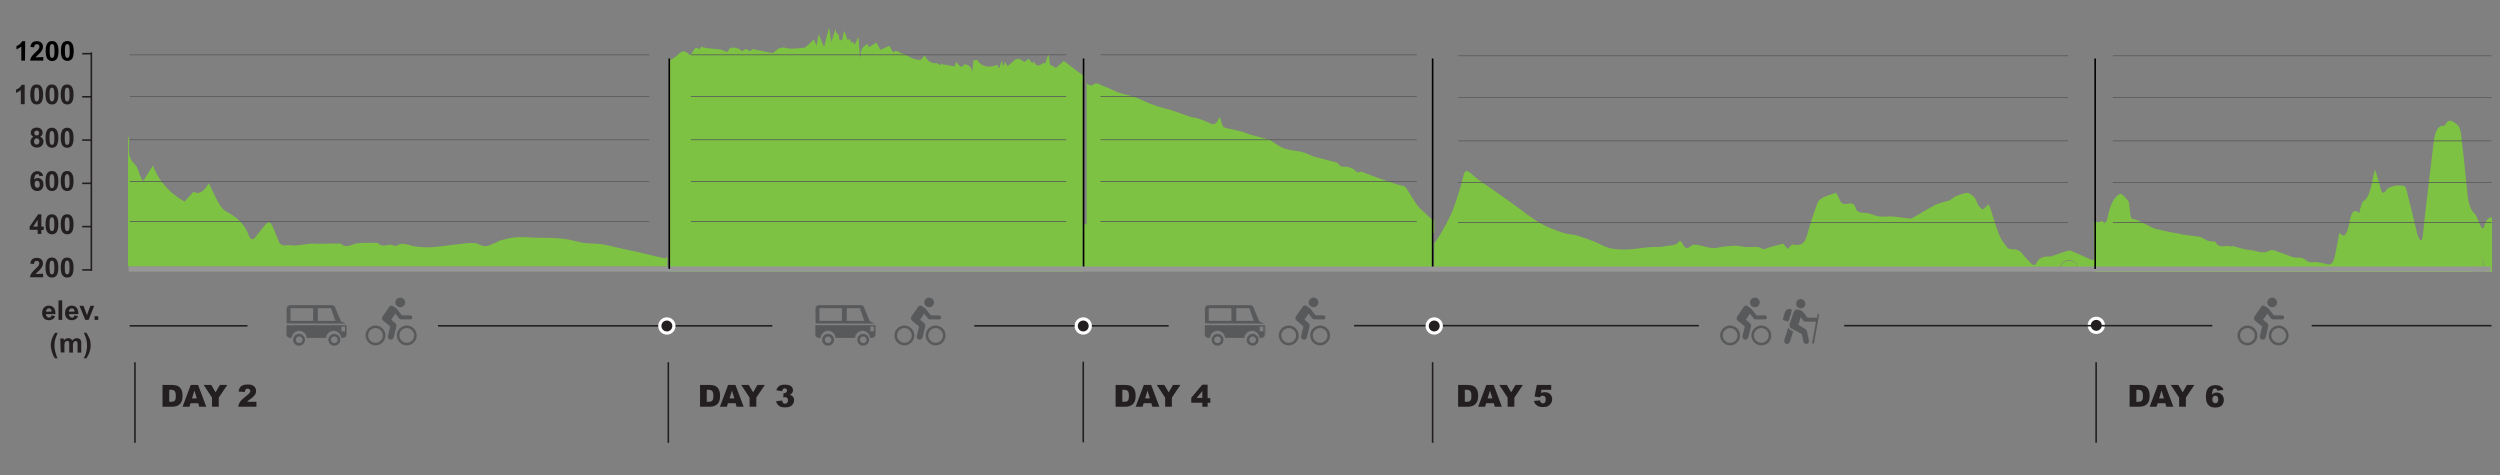 <?xml version="1.0" encoding="UTF-8"?>
<!-- Generator: Adobe Illustrator 25.2.0, SVG Export Plug-In . SVG Version: 6.00 Build 0)  -->
<svg xmlns="http://www.w3.org/2000/svg" xmlns:xlink="http://www.w3.org/1999/xlink" version="1.1" id="Layer_1" x="0px" y="0px" viewBox="0 0 1559.9 296.6" style="enable-background:new 0 0 1559.9 296.6;" xml:space="preserve">
<rect x="0" y="0" width="1559.9" height="296.6" fill="#808080" stroke="none"/>
<style type="text/css">
	.st0{fill:#7DC242;}
	.st1{fill:none;stroke:#000000;stroke-miterlimit:10;}
	.st2{fill:#979797;}
	.st3{fill:none;stroke:#231F20;stroke-miterlimit:10;}
	.st4{fill:none;stroke:#58595B;stroke-width:0.5;stroke-miterlimit:10;}
	.st5{fill:#58595B;}
	.st6{fill:#231F20;stroke:#FFFFFF;stroke-width:2;stroke-miterlimit:10;}
	.st7{fill:#231F20;}
</style>
<g>
	<path class="st0" d="M894.9,137.4c0,2.7,0,5.3,0,8c-72.3,0-144.6,0-216.9,0c0-31.4,0-62.8,0-94.1c0.2,0.5,0.4,1.3,0.7,1.3   c1.1,0.3,2.2,1.3,3.2,0.3c2.3-2.1,4.6,0.2,6.8,0.9c3.1,1,6.2,2.9,9.3,4c3.3,1.1,6.5,1.5,9.8,2.7c3.3,1.1,6.5,2.9,9.8,4.2   c2.9,1.1,5.8,2,8.7,2.9c1.4,0.4,2.7,0.5,4.1,1c4.1,1.4,8.3,2.9,12.4,4.3c1.5,0.5,3,0.5,4.5,1c2.1,0.7,4.3,1.4,6.4,2.4   c2.3,1.1,4.7,3,6.9-2.7c0.3-0.8,0.9,0.1,1.2,1.4c0.9,4.4,2.1,4.7,3.2,4.9c3.2,0.7,6.5,1.3,9.7,2.2c2.3,0.6,4.6,1.7,6.9,2.3   c3.6,1,7.2,1.9,10.8,2.9c0.2,0,0.3,0.3,0.5,0.4c2.7,1.7,5.3,3.8,8,4.8c3.1,1.2,6.2,1.3,9.3,1.9c1.4,0.3,2.8,0.5,4.1,1   c1.9,0.7,3.8,1.8,5.8,2.4c4.7,1.3,9.5,2.4,14.2,3.7c0.5,0.1,0.9,1.1,1.4,1.5c0.5,0.4,1,0.9,1.5,0.9c3.1,0.2,6.2,0,9.3,3.4   c0.5,0.5,1,0.2,1.5,0.1c0.6,0,1.2-0.5,1.8-0.2c3,1.1,6.1,2.4,9.1,3.5c3.6,1.3,7.3,2.5,10.9,3.7c1.1,0.4,2.2,0.7,3.4,1.1   c1.5,0.6,3-0.1,4.4,2.1c3.2,4.9,6.2,10.8,9.5,13.5c2.3,1.9,4.7,4.4,7,6.5C894.4,137.8,894.6,137.5,894.9,137.4z"></path>
</g>
<g>
	<path class="st0" d="M677,47.9c-0.8,1.7-1.6,3.3-2.4,4.9H417.9V36.5h0.5v1.2c0.5-0.4,1.1-0.8,1.6-1.2c1.4-1,2.7-2,3.9-3.2   c1.9-1.8,3.5-1.5,5.3,0c0.4,0.3,0.7,0.6,1,0.9c2.7-0.1,2.2-6.5,6.3-3.5c0.4-0.5,0.8-1,1.2-1.6c0.9,0.3,1.7,0.7,2.6,0.8   c3.1,0.4,6.2,0.7,9.3,1c0.6,0.1,1.2,0.3,1.8,0.6c1.4,0.7,2.7,1.7,3.5-0.8c0.1-0.2,0.3-0.3,0.5-0.5c1.8-1.2,6.2-0.2,7.4,1.8   c0.9-0.5,1.8-1,2.9-1.6c1.5,2,2.9,1.5,3.8,0.2c4.3,0.9,8.1,1.7,12.7,2.6c0.8-0.6,2.2-1.8,3.5-3c0.9-0.2,2-0.5,3-0.6   c0.4,0,0.9,0.2,1.3,0.2c1.2,0.2,2.5,0.6,3.7,0.6c2.5-0.1,5-0.3,7.6-0.6c0.6-0.1,1.3-0.2,1.7-0.6c1.6-1.4,3-2.9,4.8-4.6   c0.5,1.2,0.9,2.2,1.7,4c0.5-2.7,0.9-4.7,1.3-7.2c1.2,2.8,2.2,5.1,3.4,7.9c1.1-4.3,2-8.1,3.1-12.2c0.5,3.1,0.9,6,1.4,9.1   c1-2.9,1.8-5.6,2.7-8.3c0.1,0.8,0.1,1.7,0.4,2.4c0.2,0.5,0.8,0.8,1.7,1.7c0,0.2-0.1,1.2,0,2c0.1,0.5,0.6,1.2,1,1.2   c0.4,0,1.1-0.6,1.2-1c0.3-1.5,0.4-3.1,1.2-4.9c0.5,1.4,1,2.8,1.4,4.2c0.5,1.6,0.5,1.6,2.1,0.8c0.2,0.8,0.5,1.5,0.8,2.7   c0.3-0.6,0.5-0.9,0.7-1.3c0.4,0.6,0.7,1.1,1.4,2.3c0.8-1.8,1.4-3.1,2.3-5.1c0.4,4.5,0.7,8.3,1,12.2c0.2,0.1,0.5,0.2,0.7,0.2   c-0.8-4,1-6.3,4.1-7.9c0.2,0.7,0.4,1.4,0.6,2.1c1.6-1,3.2-2,4.9-3c0.6,1.2,1.5,2.9,2.4,4.6c2-0.9,3.7-1.7,5.7-2.5   c0.7,1.2,1.4,2.6,2.3,4.2c1.8-2.1,3.2-0.3,5,0.3c2.8,0.9,5.2,2.6,7.9,3.6c1.1,0.4,2.4,0.6,3.6,0.7c0.4,0,1-0.3,1.4-0.7   c0.6-0.6,1.1-1.4,1.8-2.3c1.5,3.6,3.9,5.3,7.4,5c0.6,0,1.2,0.7,2,1.2c0.4-0.3,1-0.7,1.6-1.1c0,0.2,0,0.4-0.1,0.6   c2.5,0.4,5,0.8,7.8,1.3c0.2-0.9,0.5-1.9,0.8-2.9c3.3,3.9,3.3,3.9,5.2,1.6c3,0.3,4.7,1.8,4.9,5.1c0.3-2.5,0.5-4.9,0.8-7.5   c0.9-0.1,1.7-0.2,2.5-0.3c1.8,4,7.5,5.4,12.4,3c0.3,0.6,0.5,1.3,1,2.4c0.7-1.8,1.2-3.2,1.9-5.2c0.3,1.5,0.4,2.5,0.7,4   c0.5-1.3,0.8-2.1,1.2-3.1c0.5,0.8,0.9,1.6,1.6,2.8c1.4-1.2,2.7-2.2,3.9-3.4c1.9-1.8,3.6-1.6,6.6,0.8c0.8-0.6,1.7-1.3,2.7-2.1   c0.7,0.9,1.4,1.8,2.3,3c0.3-0.5,0.5-1,0.8-1.5c0.3,0.5,0.4,0.9,0.6,1.2c1,1.8,2.7,2,4.2,0.7c0.5-0.5,1.3-0.6,1.9-0.8   c0.2,0.2,0.3,0.4,0.5,0.5c0.6-1.8,1.2-3.6,2-6c0.4,2.8,0.8,5,1.1,7.3c0.2-0.2,0.3-0.3,0.5-0.5c0.9,0.5,1.7,1.1,3.1,1.9   c1.6-1.5,3.5-3.1,4.9-4.4c2.2,1.7,4.5,3.5,6.8,5.2C672.7,44.9,674.9,46.4,677,47.9z"></path>
</g>
<rect x="417.9" y="47.7" class="st0" width="257.7" height="121.8"></rect>
<rect x="676.1" y="139.9" class="st0" width="217.8" height="28"></rect>
<g>
	<path class="st0" d="M1306.5,138.4c1.2,0.1,2.4,0.3,3.6,0.2c0.5,0,1.2-1.2,1.6-0.7c2.3,3.1,3.2-1,3.9-4.5c1.5-7,4.2-10.9,7-12.3   c1.3-0.7,3.6,2.3,5.3,4.2c0.8,0.9,0.9,5.3,1.3,8.2c0.3,2.5,0.8,3.1,2,3.2c1.9,0.2,3.7,1.3,5.6,2.2c2.8,1.3,5.6,3.1,8.4,3.9   c5.8,1.5,11.7,2.6,17.6,3.7c3.2,0.6,6.4,0.6,9.7,1.3c1.7,0.4,3.3,1.7,5,2.4c1.1,0.4,2.2,0.3,3.3,0.5c0.5,0.1,1.1-0.4,1.4,0.1   c2.9,5.1,6.3,1.6,9.4,3c0.5,0.2,1-0.4,1.5-0.3c3.6,0.8,7.1,2.3,10.7,2.5c3.9,0.2,7.8,2.8,11.9,0.5c2.3-1.3,4.9,0.5,7.4,1.2   c2.5,0.7,4.9,1.9,7.3,2.7c2.8,0.8,5.7-0.6,8.6,2.1c2.1,1.9,4.7,0.8,7,1.1c1.9,0.3,3.8,0.6,5.7,1.2c3.1,1,4.6-1,5.7-7.6   c0.7-4.1,1.6-8,2.3-12.1c2.7,3.4,4.3,2,5.8-4.2c0.4-1.9,0.8-3.9,1.3-5.7c1.3-4.6,3.2-4,5.3-2.2c0.3-1.4,0.6-2.9,1-4.2   c0.4-1.2,0.8-2.9,1.3-3.2c3.7-1.6,5-8.5,6.4-15.3c0.2-1.1,0.5-2.2,1.1-4.5c1.2,4,2.3,6.8,3.1,10.2c1.1,4.9,2.2,5.5,4.2,2.3   c0.7-1.2,1.8-1.4,2.7-1.7c1.2-0.5,2.5-0.8,3.8-0.9c1.6-0.1,3.1,0,4.7,0.4c0.4,0.1,0.9,1.5,1.2,2.5c2.2,8.7,4.3,17.5,6.4,26.2   c0.2,1,0.5,2,0.9,2.8c1.6,3.7,2.4,3.3,3-1.9c0.6-5.5,1.1-11,1.8-16.4c1.6-13.4,3.1-26.9,4.8-40.3c0.9-7.5,2.8-10.5,6-10.6   c0.3,0,0.8,0.3,1-0.1c2.6-5.5,5.4-2.1,8-0.3c0.9,0.6,1.8,3.4,2.1,5.7c1.3,10.7,2.5,21.5,3.5,32.4c0.7,7.2,1.2,13.7,4.7,16.9   c1.7,1.6,2.9,5.9,4.4,8.8c0.3,0.6,1.3,0.9,1.5,0.5c1.2-4.7,2.9-6.9,5.2-6.6c0,11.3,0,22.7,0,34c-1.6,0-3.1,0-4.7,0   c0-4.3-0.7-8.3-2.5-9.2c-1.2-0.6-2.8,0.6-3.8,2.2c-0.8,1.2-0.9,4.6-1.3,7c-78.6,0-157.2,0-235.8,0   C1306.5,159.1,1306.5,148.7,1306.5,138.4z"></path>
	<path class="st0" d="M1542.3,169.4c0.4-2.4,0.6-5.7,1.3-7c1-1.7,2.6-2.8,3.8-2.2c1.8,0.9,2.5,4.9,2.5,9.2   C1547.4,169.4,1544.8,169.4,1542.3,169.4z"></path>
</g>
<g>
	<path class="st0" d="M894.9,151.9c1.6-2.4,3.3-4.7,4.7-7.2c2.3-4.2,4.7-8.3,6.5-12.7c2.2-5.3,3.8-10.8,5.5-16.3   c0.7-2.3,1.1-4.7,1.8-7c0.7-2.2,1.9-2.5,3.9-0.9c1.7,1.4,3.2,2.9,5,4.2c7,4.9,14.1,9.7,21,14.7c4.5,3.2,8.7,6.6,13.2,9.7   c5.7,4,12.3,6.8,19.2,9c2.6,0.9,5.7,0.7,8.3,1.6c5.2,1.7,10.6,3.3,15.2,5.8c4.6,2.5,9.5,2.9,14.5,2.9c5.3,0,10.5-1.1,15.8-1.5   c1.9-0.2,3.9,0,5.8-0.1c1.3-0.1,2.6-0.2,3.8-0.5c3.1-0.7,7,0.1,8.9-3.4c0.6,0.5,1.1,0.7,1.4,1.1c1.4,2.3,2.2,5.5,6.1,1.8   c0.6-0.6,2.5-0.5,3.7-0.3c3.2,0.6,6.2,1.7,9.4,2c2.2,0.2,4.4-0.6,6.7-0.9c4-0.4,7.9-1,11.9,0c1.7,0.4,3.6,0.3,5.4,0.2   c2.6-0.1,5-0.4,7.3,1.3c0.7,0.5,3.1-0.8,3.8-1c3.4-0.9,5.9-1.6,9-2.4c0.5,0.7,1.5,1.8,2.7,3.3c1.1-1.1,1.9-1.9,2.8-2.8   c5.2,1.3,7.9-0.6,9.2-5.3c1.9-7.1,4.3-14.2,6.9-21.2c0.5-1.3,2.6-2.4,4.2-3.2c2-1,4.3-1.5,7.1-2.5c0.5,1,1.6,2.4,2.1,3.9   c0.8,2.5,2.3,3.6,5.3,2.9c2.5-0.6,4.1,0.1,4.7,2.3c0.7,2.5,2.3,3.4,5.5,3.4c2.8,0,5.7,1.4,8.5,2.1c1.2,0.3,2.4,0.3,3.7,0.3   c1.9,0,3.8-0.3,5.7-0.1c3.6,0.3,7.3,0.9,10.9,1.3c0.4,0,0.9-0.1,1.3-0.4c4.8-2.7,9.4-5.6,14.3-8.2c1.3-0.7,3-1,4.4-1.5   c1.8-0.6,4.1-0.8,5.4-1.9c2.8-2.3,6.3-3.4,9.8-4.1c1.3-0.2,3.6,1.6,4.8,2.9c1.2,1.4,1.5,3.3,2.4,4.9c0.6,1,1.8,1.8,2.7,2.7   c0.9-0.8,1.8-1.6,2.7-2.4c0.2-0.2,0.5-0.4,1.1-0.9c0.4,1.1,0.8,2,1.1,2.9c1.8,5.5,3.3,11,5.5,16.3c1.1,2.9,3.2,5.5,5.2,8   c0.4,0.6,2.1,0.8,3.1,0.8c2.8,0,4.6,0.9,6.1,2.9c1.5,2,3.4,3.8,5.1,5.7c1.7,2,3,1.5,4-0.5c1.3-2.7,3.9-3.5,7-3.6   c0.6,0,1.2,0.2,1.7,0c3.2-1.1,6.4-2.3,9.7-3.3c0.9-0.3,2.1-0.5,2.9-0.2c4.5,1.9,8.9,3.9,13.5,6c0.9-1.4,1.7-2.6,2.5-3.8   c0,3,0,6,0,8.9c-3.8,0-7.5,0-11.3,0c-1-4.7-5.4-6.8-9.4-4.3c-1.5,1-2.2,2.8-3.3,4.3c-129.8,0-259.6,0-389.5,0   C894.9,162.6,894.9,157.3,894.9,151.9z"></path>
	<path class="st0" d="M1284.4,168c1.1-1.5,1.8-3.3,3.3-4.3c4-2.5,8.4-0.4,9.4,4.3C1292.8,168,1288.6,168,1284.4,168z"></path>
</g>
<g>
	<path class="st0" d="M80.5,84.5c0,2.3,0.1,4.6,0,6.8c-0.3,4.5,0.2,8.1,3.5,11.1c2,1.8,2.7,5.7,4,8.6c0.3,0.6,0.8,1.1,1.4,1.9   c1.9-3.1,3.8-5.9,6-9.6c4.3,11,11.3,17.6,19.7,22.5c1.9-2,3.8-4.1,5.7-6.2c2.8,1.7,5.7,1.1,9.5-5.3c2.1,4.3,4,8.6,6.3,12.7   c1.1,1.9,2.6,3.9,4.3,4.8c5.9,3.3,11.4,6.9,14.2,14.8c1,2.9,2.6,3.7,4.6,0.9c1.6-2.2,3.5-4.2,5.1-6.4c2.5-3.4,4.2-3,5.8,1.3   c0.9,2.5,2.1,4.9,3,7.4c1.1,3.1,2.9,3.7,5.5,3.2c1.5-0.3,3.1,0.3,4.7,0.2c1.8-0.1,3.7-0.4,5.5-0.6c1.7-0.2,3.4-0.5,5.1-0.6   c1.4-0.1,2.8,0.1,4.1,0.1c2.5,0,5.1-0.1,7.6-0.1c1.7,0,3.3-0.1,5,0c0.6,0,1.3-0.2,1.7,0.2c2.9,2.5,5.6,0.9,8.5,0   c2.5-0.7,5.1-0.6,7.7-0.7c2-0.1,4.1,0.1,6.1,0.1c0.2,0,0.5-0.2,0.6-0.1c2.9,3.8,6.7,0,9.9,1.7c0.6,0.3,1.7,0.3,2.3-0.1   c3.3-2.1,6.4-0.3,9.6,0.4c3.6,0.7,7.3,0.9,10.9,0.8c3.8-0.1,7.6-0.8,11.4-1.2c3.9-0.5,7.8-1,11.8-1.4c1.7-0.2,3.4,0,5.5,0   c1.5,0.6,3.5,1.9,5.6,1.9c2.1,0,4.2-1.2,6.2-2c1.1-0.4,2.2-1.3,3.4-1.6c3-0.8,6.1-1.7,9.2-1.9c4.1-0.3,8.3,0,12.4,0.2   c5.7,0.1,11.3,0,17,0.6c4.4,0.4,8.7,1.9,13.1,2.6c3.8,0.6,7.7,0.3,11.5,0.9c4.4,0.7,8.7,1.9,13.1,2.9c2.6,0.6,5.2,1,7.9,1.6   c2.1,0.5,4.1,1,6.2,1.5c4,1,8.1,2,12.1,2.8c0.5,0.1,1.1-0.6,1.6-0.9c0,2,0,4.1,0,6.1c-112.2,0-224.3,0-336.5,0   c0-26.4,0-52.8,0-79.2C79.9,86.5,80.3,85.5,80.5,84.5z"></path>
</g>
<line class="st1" x1="676.1" y1="36.5" x2="676.1" y2="167.8"></line>
<line class="st1" x1="893.9" y1="36.5" x2="893.9" y2="167.8"></line>
<rect x="80.3" y="166.3" class="st2" width="1473.8" height="3.2"></rect>
<line class="st3" x1="80.9" y1="203.3" x2="154.4" y2="203.3"></line>
<line class="st4" x1="81" y1="34.2" x2="405.2" y2="34.2"></line>
<line class="st4" x1="81" y1="60.2" x2="405.2" y2="60.2"></line>
<line class="st4" x1="81" y1="87.2" x2="405.2" y2="87.2"></line>
<line class="st4" x1="81" y1="113.2" x2="405.2" y2="113.2"></line>
<line class="st4" x1="81" y1="138.2" x2="405.2" y2="138.2"></line>
<line class="st4" x1="431.1" y1="34.2" x2="665.3" y2="34.2"></line>
<line class="st4" x1="431.1" y1="60.2" x2="665.3" y2="60.2"></line>
<line class="st4" x1="431.1" y1="87.2" x2="665.3" y2="87.2"></line>
<line class="st4" x1="431.1" y1="113.2" x2="665.3" y2="113.2"></line>
<line class="st4" x1="431.1" y1="138.2" x2="665.3" y2="138.2"></line>
<line class="st3" x1="273.3" y1="203.3" x2="481.9" y2="203.3"></line>
<line class="st4" x1="686.7" y1="34.2" x2="884" y2="34.2"></line>
<line class="st4" x1="686.7" y1="60.2" x2="884" y2="60.2"></line>
<line class="st4" x1="686.7" y1="87.2" x2="884" y2="87.2"></line>
<line class="st4" x1="686.7" y1="113.2" x2="884" y2="113.2"></line>
<line class="st4" x1="686.7" y1="138.2" x2="884" y2="138.2"></line>
<line class="st4" x1="909.8" y1="34.8" x2="1290.4" y2="34.8"></line>
<line class="st4" x1="909.8" y1="60.8" x2="1290.4" y2="60.8"></line>
<line class="st4" x1="909.8" y1="87.9" x2="1290.4" y2="87.9"></line>
<line class="st4" x1="909.8" y1="113.9" x2="1290.4" y2="113.9"></line>
<line class="st4" x1="909.8" y1="138.9" x2="1290.4" y2="138.9"></line>
<g id="XMLID_4_">
	<g>
		<g>
			<g>
				<g>
					<path class="st5" d="M819.6,185.7c1.7,0,3,1.4,3,3c0,1.7-1.4,3-3,3c-1.7,0-3.1-1.4-3.1-3C816.6,187.1,818,185.7,819.6,185.7z"></path>
				</g>
				<g>
					<path class="st5" d="M825.8,196.8c0.7,0,1.2,0.5,1.2,1.2v0.1c0,0.7-0.5,1.2-1.2,1.2h-5.7c-0.1,0-0.1,0-0.2,0h-0.1l0,0h-0.1       c-0.2-0.1-0.5-0.2-0.7-0.4l-2.5-3.2l-2.6,3.8l2.5,2.1c0.1,0.1,0.1,0.1,0.2,0.2l0,0c0.4,0.4,0.6,0.9,0.6,1.4       c0,0.2,0,0.3-0.1,0.5l-1.6,6.7c-0.3,1.1-1.3,1.8-2.3,1.5c-0.8-0.2-1.4-1-1.4-1.9c0-0.2,0-0.3,0.1-0.5l1.4-5.8L809,200       c-0.8-0.6-1-1.7-0.4-2.5c0-0.1,0.1-0.3,0.2-0.4l4.1-5.8c0.5-0.8,1.6-1,2.3-0.4l1.8,1.2c0.1,0,0.1,0.1,0.2,0.1       c0.2,0.1,0.3,0.2,0.4,0.4l3.2,4.1L825.8,196.8L825.8,196.8L825.8,196.8z"></path>
				</g>
			</g>
			<g>
				<g>
					<path class="st5" d="M823.7,215.5c-3.4,0-6.2-2.8-6.2-6.2s2.8-6.2,6.2-6.2s6.2,2.8,6.2,6.2S827.1,215.5,823.7,215.5z        M823.7,204.7c-2.5,0-4.6,2.1-4.6,4.6s2,4.6,4.6,4.6c2.5,0,4.6-2,4.6-4.6C828.2,206.8,826.2,204.7,823.7,204.7z"></path>
				</g>
				<g>
					<path class="st5" d="M804.1,215.5c-3.4,0-6.2-2.8-6.2-6.2s2.8-6.2,6.2-6.2s6.2,2.8,6.2,6.2       C810.4,212.7,807.6,215.5,804.1,215.5z M804.1,204.7c-2.5,0-4.6,2.1-4.6,4.6s2.1,4.6,4.6,4.6s4.6-2,4.6-4.6       C808.7,206.8,806.6,204.7,804.1,204.7z"></path>
				</g>
			</g>
		</g>
	</g>
</g>
<line class="st3" x1="607.9" y1="203.3" x2="729.2" y2="203.3"></line>
<circle class="st6" cx="675.9" cy="203.4" r="4.4"></circle>
<g id="XMLID_3_">
	<g>
		<g>
			<g>
				<g>
					<path class="st5" d="M1095,185.7c1.7,0,3,1.4,3,3c0,1.7-1.4,3-3,3c-1.7,0-3.1-1.4-3.1-3C1092,187.1,1093.3,185.7,1095,185.7z"></path>
				</g>
				<g>
					<path class="st5" d="M1101.2,196.8c0.7,0,1.2,0.5,1.2,1.2v0.1c0,0.7-0.5,1.2-1.2,1.2h-5.7c-0.1,0-0.1,0-0.2,0h-0.1l0,0h-0.1       c-0.2-0.1-0.5-0.2-0.7-0.4l-2.5-3.2l-2.6,3.8l2.5,2.1c0.1,0.1,0.1,0.1,0.2,0.2l0,0c0.4,0.4,0.6,0.9,0.6,1.4       c0,0.2,0,0.3-0.1,0.5l-1.6,6.7c-0.3,1.1-1.3,1.8-2.3,1.5c-0.8-0.2-1.4-1-1.4-1.9c0-0.2,0-0.3,0.1-0.5l1.4-5.8l-4.4-3.6       c-0.8-0.6-1-1.7-0.4-2.5c0-0.1,0.1-0.3,0.2-0.4l4-5.8c0.5-0.8,1.6-1,2.3-0.4l1.8,1.2c0.1,0,0.1,0.1,0.2,0.1       c0.2,0.1,0.3,0.2,0.4,0.4l3.2,4.1L1101.2,196.8L1101.2,196.8L1101.2,196.8z"></path>
				</g>
			</g>
			<g>
				<g>
					<path class="st5" d="M1099,215.5c-3.4,0-6.2-2.8-6.2-6.2s2.8-6.2,6.2-6.2c3.4,0,6.2,2.8,6.2,6.2       C1105.3,212.7,1102.5,215.5,1099,215.5z M1099,204.7c-2.5,0-4.6,2.1-4.6,4.6s2,4.6,4.6,4.6c2.5,0,4.6-2,4.6-4.6       C1103.6,206.8,1101.6,204.7,1099,204.7z"></path>
				</g>
				<g>
					<path class="st5" d="M1079.5,215.5c-3.4,0-6.2-2.8-6.2-6.2s2.8-6.2,6.2-6.2c3.4,0,6.2,2.8,6.2,6.2       C1085.8,212.7,1083,215.5,1079.5,215.5z M1079.5,204.7c-2.5,0-4.6,2.1-4.6,4.6s2,4.6,4.6,4.6s4.6-2,4.6-4.6       C1084.1,206.8,1082,204.7,1079.5,204.7z"></path>
				</g>
			</g>
		</g>
	</g>
</g>
<line class="st1" x1="417.6" y1="36.5" x2="417.6" y2="167.8"></line>
<line class="st1" x1="1307.3" y1="36.5" x2="1307.3" y2="167.8"></line>
<line class="st4" x1="1318.3" y1="34.8" x2="1554.6" y2="34.8"></line>
<line class="st4" x1="1318.3" y1="60.8" x2="1554.6" y2="60.8"></line>
<line class="st4" x1="1318.3" y1="87.9" x2="1554.6" y2="87.9"></line>
<line class="st4" x1="1318.3" y1="113.9" x2="1554.6" y2="113.9"></line>
<line class="st4" x1="1318.3" y1="138.8" x2="1554.6" y2="138.8"></line>
<line class="st3" x1="844.9" y1="203.2" x2="1060" y2="203.2"></line>
<line class="st3" x1="84.2" y1="226" x2="84.2" y2="276.3"></line>
<line class="st3" x1="417" y1="226" x2="417" y2="276.3"></line>
<line class="st3" x1="675.9" y1="225.7" x2="675.9" y2="276"></line>
<circle class="st6" cx="416.1" cy="203.4" r="4.4"></circle>
<line class="st3" x1="57.3" y1="87.4" x2="51.3" y2="87.4"></line>
<line class="st3" x1="57.3" y1="60.4" x2="51.3" y2="60.4"></line>
<line class="st3" x1="57.3" y1="33.5" x2="51.3" y2="33.5"></line>
<line class="st3" x1="57.3" y1="168.4" x2="51.3" y2="168.4"></line>
<line class="st3" x1="57.3" y1="141.4" x2="51.3" y2="141.4"></line>
<line class="st3" x1="57.3" y1="114.4" x2="51.3" y2="114.4"></line>
<line class="st3" x1="57" y1="32.7" x2="57" y2="169.1"></line>
<g>
	<path class="st7" d="M15.4,65H13v-8.8c-0.9,0.8-1.9,1.4-3,1.8v-2.1c0.6-0.2,1.3-0.6,2-1.1c0.7-0.6,1.2-1.2,1.5-1.9h1.9V65L15.4,65z   "></path>
	<path class="st7" d="M22.9,52.7c1.2,0,2.1,0.4,2.8,1.3c0.8,1,1.2,2.7,1.2,5s-0.4,4-1.2,5c-0.7,0.8-1.6,1.2-2.8,1.2   c-1.2,0-2.2-0.5-2.9-1.4c-0.7-0.9-1.1-2.5-1.1-4.9c0-2.3,0.4-3.9,1.2-5C20.8,53.1,21.7,52.7,22.9,52.7z M22.9,54.7   c-0.3,0-0.5,0.1-0.8,0.3c-0.2,0.2-0.4,0.5-0.5,1c-0.2,0.6-0.2,1.6-0.2,3s0.1,2.4,0.2,2.9s0.3,0.9,0.5,1.1c0.2,0.2,0.5,0.3,0.8,0.3   s0.5-0.1,0.8-0.3c0.2-0.2,0.4-0.5,0.5-1c0.2-0.6,0.2-1.6,0.2-3s-0.1-2.4-0.2-2.9s-0.3-0.9-0.5-1.1C23.4,54.7,23.2,54.7,22.9,54.7z"></path>
	<path class="st7" d="M32.4,52.7c1.2,0,2.1,0.4,2.8,1.3c0.8,1,1.2,2.7,1.2,5s-0.4,4-1.2,5c-0.7,0.8-1.6,1.2-2.8,1.2   s-2.2-0.5-2.9-1.4c-0.7-0.9-1.1-2.5-1.1-4.9c0-2.3,0.4-3.9,1.2-5C30.3,53.1,31.2,52.7,32.4,52.7z M32.4,54.7   c-0.3,0-0.5,0.1-0.8,0.3c-0.2,0.2-0.4,0.5-0.5,1c-0.2,0.6-0.2,1.6-0.2,3s0.1,2.4,0.2,2.9s0.3,0.9,0.5,1.1c0.2,0.2,0.5,0.3,0.8,0.3   s0.5-0.1,0.8-0.3c0.2-0.2,0.4-0.5,0.5-1c0.2-0.6,0.2-1.6,0.2-3s-0.1-2.4-0.2-2.9c-0.1-0.5-0.3-0.9-0.5-1.1   C32.9,54.7,32.7,54.7,32.4,54.7z"></path>
	<path class="st7" d="M41.9,52.7c1.2,0,2.1,0.4,2.8,1.3c0.8,1,1.2,2.7,1.2,5s-0.4,4-1.2,5c-0.7,0.8-1.6,1.2-2.8,1.2   s-2.2-0.5-2.9-1.4s-1.1-2.5-1.1-4.9c0-2.3,0.4-3.9,1.2-5C39.8,53.1,40.7,52.7,41.9,52.7z M41.9,54.7c-0.3,0-0.5,0.1-0.8,0.3   c-0.2,0.2-0.4,0.5-0.5,1c-0.2,0.6-0.2,1.6-0.2,3s0.1,2.4,0.2,2.9c0.1,0.5,0.3,0.9,0.5,1.1c0.2,0.2,0.5,0.3,0.8,0.3s0.5-0.1,0.8-0.3   c0.2-0.2,0.4-0.5,0.5-1c0.2-0.6,0.2-1.6,0.2-3s-0.1-2.4-0.2-2.9c-0.1-0.5-0.3-0.9-0.5-1.1C42.5,54.7,42.2,54.7,41.9,54.7z"></path>
	<path class="st7" d="M20.9,85.4c-0.6-0.3-1-0.6-1.3-1.1c-0.3-0.4-0.4-0.9-0.4-1.5c0-0.9,0.3-1.7,1-2.3c0.6-0.6,1.5-0.9,2.7-0.9   s2.1,0.3,2.7,0.9s1,1.3,1,2.3c0,0.6-0.1,1.1-0.4,1.5s-0.7,0.8-1.2,1c0.7,0.3,1.2,0.7,1.6,1.2s0.5,1.1,0.5,1.8c0,1.1-0.4,2-1.1,2.7   s-1.7,1.1-2.9,1.1c-1.1,0-2-0.3-2.8-0.9c-0.9-0.7-1.3-1.6-1.3-2.8c0-0.7,0.2-1.3,0.5-1.8C19.7,86.1,20.2,85.7,20.9,85.4z    M21.2,88.2c0,0.6,0.2,1.1,0.5,1.5s0.7,0.5,1.2,0.5s0.9-0.2,1.2-0.5c0.3-0.3,0.5-0.8,0.5-1.5c0-0.6-0.2-1-0.5-1.4   c-0.3-0.3-0.7-0.5-1.2-0.5c-0.6,0-1,0.2-1.3,0.6C21.3,87.4,21.2,87.8,21.2,88.2z M21.4,83c0,0.5,0.1,0.8,0.4,1.1   c0.3,0.3,0.6,0.4,1.1,0.4c0.4,0,0.8-0.1,1.1-0.4c0.3-0.3,0.4-0.6,0.4-1.1c0-0.4-0.1-0.8-0.4-1.1c-0.3-0.3-0.6-0.4-1.1-0.4   c-0.4,0-0.8,0.1-1.1,0.4C21.6,82.2,21.4,82.6,21.4,83z"></path>
	<path class="st7" d="M32.4,79.7c1.2,0,2.1,0.4,2.8,1.3c0.8,1,1.2,2.7,1.2,5s-0.4,4-1.2,5c-0.7,0.8-1.6,1.2-2.8,1.2   s-2.2-0.5-2.9-1.4c-0.7-0.9-1.1-2.5-1.1-4.9c0-2.3,0.4-3.9,1.2-5C30.3,80.1,31.2,79.7,32.4,79.7z M32.4,81.7   c-0.3,0-0.5,0.1-0.8,0.3c-0.2,0.2-0.4,0.5-0.5,1c-0.2,0.6-0.2,1.6-0.2,3.1c0,1.4,0.1,2.4,0.2,2.9s0.3,0.9,0.5,1.1s0.5,0.3,0.8,0.3   s0.5-0.1,0.8-0.3c0.2-0.2,0.4-0.5,0.5-1c0.2-0.6,0.2-1.6,0.2-3s-0.1-2.4-0.2-2.9c-0.1-0.5-0.3-0.9-0.5-1.1   C32.9,81.7,32.7,81.7,32.4,81.7z"></path>
	<path class="st7" d="M41.9,79.7c1.2,0,2.1,0.4,2.8,1.3c0.8,1,1.2,2.7,1.2,5s-0.4,4-1.2,5c-0.7,0.8-1.6,1.2-2.8,1.2   s-2.2-0.5-2.9-1.4s-1.1-2.5-1.1-4.9c0-2.3,0.4-3.9,1.2-5C39.8,80.1,40.7,79.7,41.9,79.7z M41.9,81.7c-0.3,0-0.5,0.1-0.8,0.3   c-0.2,0.2-0.4,0.5-0.5,1c-0.2,0.6-0.2,1.6-0.2,3.1c0,1.4,0.1,2.4,0.2,2.9c0.1,0.5,0.3,0.9,0.5,1.1s0.5,0.3,0.8,0.3s0.5-0.1,0.8-0.3   c0.2-0.2,0.4-0.5,0.5-1c0.2-0.6,0.2-1.6,0.2-3s-0.1-2.4-0.2-2.9c-0.1-0.5-0.3-0.9-0.5-1.1C42.5,81.7,42.2,81.7,41.9,81.7z"></path>
	<path class="st7" d="M26.9,109.7l-2.3,0.2c-0.1-0.5-0.2-0.8-0.4-1c-0.2-0.2-0.5-0.3-0.9-0.3c-0.5,0-0.9,0.2-1.3,0.7   c-0.3,0.4-0.6,1.4-0.6,2.8c0.6-0.7,1.3-1,2.2-1c1,0,1.8,0.4,2.5,1.1s1,1.7,1,2.9c0,1.2-0.4,2.2-1.1,3s-1.7,1.1-2.8,1.1   c-1.2,0-2.3-0.5-3.1-1.4s-1.2-2.5-1.2-4.7s0.4-3.8,1.2-4.8c0.8-1,1.9-1.5,3.2-1.5c0.9,0,1.7,0.3,2.3,0.8   C26.3,108,26.7,108.8,26.9,109.7z M21.6,114.8c0,0.8,0.2,1.3,0.5,1.8c0.4,0.4,0.8,0.6,1.2,0.6c0.4,0,0.8-0.2,1.1-0.5   c0.3-0.3,0.4-0.9,0.4-1.7c0-0.8-0.2-1.4-0.5-1.7c-0.3-0.4-0.7-0.6-1.2-0.6s-0.8,0.2-1.1,0.5C21.7,113.6,21.6,114.2,21.6,114.8z"></path>
	<path class="st7" d="M32.4,106.7c1.2,0,2.1,0.4,2.8,1.3c0.8,1,1.2,2.6,1.2,5c0,2.3-0.4,4-1.2,5c-0.7,0.8-1.6,1.2-2.8,1.2   s-2.2-0.5-2.9-1.4c-0.7-0.9-1.1-2.5-1.1-4.9c0-2.3,0.4-3.9,1.2-5C30.3,107.1,31.2,106.7,32.4,106.7z M32.4,108.7   c-0.3,0-0.5,0.1-0.8,0.3c-0.2,0.2-0.4,0.5-0.5,1c-0.2,0.6-0.2,1.6-0.2,3.1c0,1.4,0.1,2.4,0.2,2.9s0.3,0.9,0.5,1.1s0.5,0.3,0.8,0.3   s0.5-0.1,0.8-0.3c0.2-0.2,0.4-0.5,0.5-1c0.2-0.6,0.2-1.6,0.2-3s-0.1-2.4-0.2-2.9c-0.1-0.5-0.3-0.9-0.5-1.1   C32.9,108.7,32.7,108.7,32.4,108.7z"></path>
	<path class="st7" d="M41.9,106.7c1.2,0,2.1,0.4,2.8,1.3c0.8,1,1.2,2.6,1.2,5c0,2.3-0.4,4-1.2,5c-0.7,0.8-1.6,1.2-2.8,1.2   s-2.2-0.5-2.9-1.4s-1.1-2.5-1.1-4.9c0-2.3,0.4-3.9,1.2-5C39.8,107.1,40.7,106.7,41.9,106.7z M41.9,108.7c-0.3,0-0.5,0.1-0.8,0.3   c-0.2,0.2-0.4,0.5-0.5,1c-0.2,0.6-0.2,1.6-0.2,3.1c0,1.4,0.1,2.4,0.2,2.9c0.1,0.5,0.3,0.9,0.5,1.1s0.5,0.3,0.8,0.3s0.5-0.1,0.8-0.3   c0.2-0.2,0.4-0.5,0.5-1c0.2-0.6,0.2-1.6,0.2-3s-0.1-2.4-0.2-2.9c-0.1-0.5-0.3-0.9-0.5-1.1C42.5,108.7,42.2,108.7,41.9,108.7z"></path>
	<path class="st7" d="M23.5,145.9v-2.5h-5v-2l5.3-7.7h2v7.7h1.5v2.1h-1.5v2.5L23.5,145.9L23.5,145.9z M23.5,141.4v-4.2l-2.8,4.2   H23.5z"></path>
	<path class="st7" d="M32.4,133.7c1.2,0,2.1,0.4,2.8,1.3c0.8,1,1.2,2.6,1.2,5c0,2.3-0.4,4-1.2,5c-0.7,0.8-1.6,1.2-2.8,1.2   s-2.2-0.5-2.9-1.4c-0.7-0.9-1.1-2.5-1.1-4.9c0-2.3,0.4-3.9,1.2-5C30.3,134.1,31.2,133.7,32.4,133.7z M32.4,135.6   c-0.3,0-0.5,0.1-0.8,0.3c-0.2,0.2-0.4,0.5-0.5,1c-0.2,0.6-0.2,1.6-0.2,3s0.1,2.4,0.2,2.9s0.3,0.9,0.5,1.1c0.2,0.2,0.5,0.3,0.8,0.3   s0.5-0.1,0.8-0.3c0.2-0.2,0.4-0.5,0.5-1c0.2-0.6,0.2-1.6,0.2-3s-0.1-2.4-0.2-2.9c-0.1-0.5-0.3-0.9-0.5-1.1   C32.9,135.7,32.7,135.6,32.4,135.6z"></path>
	<path class="st7" d="M41.9,133.7c1.2,0,2.1,0.4,2.8,1.3c0.8,1,1.2,2.6,1.2,5c0,2.3-0.4,4-1.2,5c-0.7,0.8-1.6,1.2-2.8,1.2   s-2.2-0.5-2.9-1.4s-1.1-2.5-1.1-4.9c0-2.3,0.4-3.9,1.2-5C39.8,134.1,40.7,133.7,41.9,133.7z M41.9,135.6c-0.3,0-0.5,0.1-0.8,0.3   c-0.2,0.2-0.4,0.5-0.5,1c-0.2,0.6-0.2,1.6-0.2,3s0.1,2.4,0.2,2.9c0.1,0.5,0.3,0.9,0.5,1.1c0.2,0.2,0.5,0.3,0.8,0.3s0.5-0.1,0.8-0.3   c0.2-0.2,0.4-0.5,0.5-1c0.2-0.6,0.2-1.6,0.2-3s-0.1-2.4-0.2-2.9c-0.1-0.5-0.3-0.9-0.5-1.1S42.2,135.6,41.9,135.6z"></path>
	<path class="st7" d="M26.9,170.8v2.2h-8.2c0.1-0.8,0.4-1.6,0.8-2.3s1.3-1.7,2.6-2.9c1.1-1,1.7-1.6,1.9-2c0.3-0.5,0.5-1,0.5-1.4   c0-0.5-0.1-0.9-0.4-1.2s-0.7-0.4-1.2-0.4s-0.9,0.1-1.2,0.4c-0.3,0.3-0.5,0.8-0.5,1.5l-2.3-0.2c0.1-1.3,0.6-2.2,1.3-2.8   c0.7-0.6,1.7-0.8,2.8-0.8c1.2,0,2.2,0.3,2.8,1c0.7,0.6,1,1.5,1,2.4c0,0.6-0.1,1.1-0.3,1.6c-0.2,0.5-0.5,1-0.9,1.6   c-0.3,0.4-0.8,0.9-1.5,1.6c-0.7,0.7-1.2,1.1-1.4,1.3c-0.2,0.2-0.4,0.4-0.5,0.6L26.9,170.8L26.9,170.8z"></path>
	<path class="st7" d="M32.4,160.7c1.2,0,2.1,0.4,2.8,1.3c0.8,1,1.2,2.6,1.2,5c0,2.3-0.4,4-1.2,5c-0.7,0.8-1.6,1.2-2.8,1.2   s-2.2-0.5-2.9-1.4c-0.7-0.9-1.1-2.5-1.1-4.9c0-2.3,0.4-3.9,1.2-5C30.3,161.1,31.2,160.7,32.4,160.7z M32.4,162.6   c-0.3,0-0.5,0.1-0.8,0.3c-0.2,0.2-0.4,0.5-0.5,1c-0.2,0.6-0.2,1.6-0.2,3s0.1,2.4,0.2,2.9s0.3,0.9,0.5,1.1c0.2,0.2,0.5,0.3,0.8,0.3   s0.5-0.1,0.8-0.3c0.2-0.2,0.4-0.5,0.5-1c0.2-0.6,0.2-1.6,0.2-3s-0.1-2.4-0.2-2.9c-0.1-0.5-0.3-0.9-0.5-1.1   C32.9,162.7,32.7,162.6,32.4,162.6z"></path>
	<path class="st7" d="M41.9,160.7c1.2,0,2.1,0.4,2.8,1.3c0.8,1,1.2,2.6,1.2,5c0,2.3-0.4,4-1.2,5c-0.7,0.8-1.6,1.2-2.8,1.2   s-2.2-0.5-2.9-1.4s-1.1-2.5-1.1-4.9c0-2.3,0.4-3.9,1.2-5C39.8,161.1,40.7,160.7,41.9,160.7z M41.9,162.6c-0.3,0-0.5,0.1-0.8,0.3   c-0.2,0.2-0.4,0.5-0.5,1c-0.2,0.6-0.2,1.6-0.2,3s0.1,2.4,0.2,2.9c0.1,0.5,0.3,0.9,0.5,1.1c0.2,0.2,0.5,0.3,0.8,0.3s0.5-0.1,0.8-0.3   c0.2-0.2,0.4-0.5,0.5-1c0.2-0.6,0.2-1.6,0.2-3s-0.1-2.4-0.2-2.9c-0.1-0.5-0.3-0.9-0.5-1.1S42.2,162.6,41.9,162.6z"></path>
</g>
<g>
	<path class="st7" d="M32.1,196.8l2.3,0.4c-0.3,0.9-0.8,1.5-1.4,1.9c-0.6,0.4-1.5,0.7-2.4,0.7c-1.5,0-2.7-0.5-3.4-1.5   c-0.6-0.8-0.9-1.8-0.9-3c0-1.5,0.4-2.6,1.2-3.4c0.8-0.8,1.7-1.2,2.9-1.2c1.3,0,2.4,0.4,3.1,1.3c0.8,0.9,1.1,2.2,1.1,4h-5.9   c0,0.7,0.2,1.2,0.6,1.6c0.4,0.4,0.8,0.6,1.4,0.6c0.4,0,0.7-0.1,0.9-0.3C31.8,197.6,32,197.2,32.1,196.8z M32.2,194.4   c0-0.7-0.2-1.2-0.5-1.5c-0.3-0.4-0.7-0.5-1.2-0.5s-0.9,0.2-1.3,0.6c-0.3,0.4-0.5,0.9-0.5,1.5L32.2,194.4L32.2,194.4z"></path>
	<path class="st7" d="M36.5,199.6v-12.2h2.3v12.2H36.5L36.5,199.6z"></path>
	<path class="st7" d="M46.4,196.8l2.3,0.4c-0.3,0.9-0.8,1.5-1.4,1.9c-0.6,0.4-1.5,0.7-2.4,0.7c-1.5,0-2.7-0.5-3.4-1.5   c-0.6-0.8-0.9-1.8-0.9-3c0-1.5,0.4-2.6,1.2-3.4c0.8-0.8,1.7-1.2,2.9-1.2c1.3,0,2.4,0.4,3.1,1.3c0.8,0.9,1.1,2.2,1.1,4H43   c0,0.7,0.2,1.2,0.6,1.6c0.4,0.4,0.8,0.6,1.4,0.6c0.4,0,0.7-0.1,0.9-0.3C46,197.6,46.2,197.2,46.4,196.8z M46.5,194.4   c0-0.7-0.2-1.2-0.5-1.5c-0.3-0.4-0.7-0.5-1.2-0.5s-0.9,0.2-1.3,0.6c-0.3,0.4-0.5,0.9-0.5,1.5L46.5,194.4L46.5,194.4z"></path>
	<path class="st7" d="M53.2,199.6l-3.6-8.8h2.5l1.7,4.5l0.5,1.5c0.1-0.4,0.2-0.6,0.2-0.8c0.1-0.2,0.2-0.5,0.2-0.7l1.7-4.5h2.4   l-3.5,8.8H53.2z"></path>
	<path class="st7" d="M59,199.6v-2.3h2.3v2.3H59z"></path>
	<path class="st7" d="M35.9,223.6h-1.6c-0.9-1.3-1.5-2.6-1.9-4s-0.7-2.7-0.7-4c0-1.6,0.3-3.1,0.8-4.5c0.5-1.2,1.1-2.4,1.8-3.4H36   c-0.8,1.7-1.3,3.1-1.6,4.3s-0.4,2.4-0.4,3.7c0,0.9,0.1,1.8,0.3,2.8s0.4,1.9,0.7,2.7C35.1,221.7,35.4,222.5,35.9,223.6z"></path>
	<path class="st7" d="M37.6,211.2h2.2v1.2c0.8-0.9,1.7-1.4,2.8-1.4c0.6,0,1.1,0.1,1.5,0.4c0.4,0.2,0.8,0.6,1,1.1   c0.4-0.5,0.8-0.8,1.3-1.1c0.5-0.2,0.9-0.4,1.4-0.4c0.7,0,1.2,0.1,1.7,0.4c0.5,0.3,0.8,0.6,1,1.2c0.2,0.4,0.2,1,0.2,1.8v5.6h-2.3v-5   c0-0.9-0.1-1.4-0.2-1.7c-0.2-0.3-0.6-0.5-1-0.5c-0.3,0-0.6,0.1-0.9,0.3c-0.3,0.2-0.5,0.5-0.6,0.9s-0.2,1-0.2,1.8v4.2h-2.3v-4.8   c0-0.9,0-1.4-0.1-1.7c-0.1-0.2-0.2-0.4-0.4-0.6c-0.2-0.1-0.4-0.2-0.7-0.2c-0.4,0-0.7,0.1-1,0.3s-0.5,0.5-0.6,0.8   c-0.1,0.4-0.2,1-0.2,1.8v4.3h-2.3L37.6,211.2L37.6,211.2L37.6,211.2z"></path>
	<path class="st7" d="M52.3,223.6c0.5-1,0.8-1.7,1-2.3c0.2-0.5,0.4-1.1,0.5-1.8c0.2-0.7,0.3-1.3,0.4-2c0.1-0.6,0.1-1.3,0.1-1.9   c0-1.3-0.1-2.6-0.4-3.7c-0.3-1.2-0.8-2.6-1.6-4.3h1.6c0.8,1.2,1.5,2.5,2,3.8s0.7,2.7,0.7,4.1c0,1.2-0.2,2.4-0.6,3.7   c-0.4,1.5-1.1,2.9-2.1,4.4H52.3L52.3,223.6z"></path>
</g>
<path class="st7" d="M101.4,240.2h6.2c1.2,0,2.2,0.2,3,0.5s1.4,0.8,1.9,1.4s0.9,1.4,1.1,2.2c0.2,0.8,0.3,1.7,0.3,2.6  c0,1.5-0.2,2.6-0.5,3.4c-0.3,0.8-0.8,1.5-1.4,2c-0.6,0.5-1.2,0.9-1.9,1.1c-0.9,0.2-1.8,0.4-2.5,0.4h-6.2L101.4,240.2L101.4,240.2z   M105.6,243.3v7.4h1c0.9,0,1.5-0.1,1.9-0.3s0.7-0.5,0.9-1s0.3-1.3,0.3-2.4c0-1.4-0.2-2.4-0.7-3c-0.5-0.5-1.2-0.8-2.3-0.8h-1.1V243.3  z"></path>
<path class="st7" d="M123.7,251.6h-4.8l-0.7,2.2h-4.3l5.1-13.6h4.6l5.1,13.6h-4.4L123.7,251.6z M122.8,248.6l-1.5-4.9l-1.5,4.9  H122.8z"></path>
<path class="st7" d="M127.1,240.2h4.7l2.7,4.6l2.7-4.6h4.6l-5.3,7.9v5.7h-4.2v-5.7L127.1,240.2z"></path>
<path class="st7" d="M160,253.8h-11.3c0.1-1.1,0.5-2.2,1.2-3.2s1.9-2.1,3.7-3.5c1.1-0.8,1.8-1.4,2.1-1.9c0.3-0.4,0.5-0.8,0.5-1.2  s-0.2-0.8-0.5-1.1s-0.7-0.4-1.2-0.4s-0.9,0.1-1.2,0.5c-0.3,0.3-0.5,0.8-0.6,1.6l-3.8-0.3c0.1-1.1,0.4-1.9,0.8-2.5s1-1.1,1.7-1.4  s1.7-0.5,3-0.5s2.4,0.1,3.1,0.5c0.7,0.3,1.3,0.8,1.7,1.4c0.4,0.6,0.6,1.3,0.6,2.1s-0.2,1.6-0.7,2.4c-0.5,0.8-1.4,1.6-2.6,2.5  c-0.8,0.5-1.3,0.9-1.5,1.1c-0.3,0.2-0.6,0.5-0.9,0.8h5.9L160,253.8L160,253.8z"></path>
<path class="st7" d="M436.8,240.2h6.2c1.2,0,2.2,0.2,3,0.5s1.4,0.8,1.9,1.4s0.9,1.4,1.1,2.2s0.3,1.7,0.3,2.6c0,1.5-0.2,2.6-0.5,3.4  c-0.3,0.8-0.8,1.5-1.4,2c-0.6,0.5-1.2,0.9-1.9,1.1c-0.9,0.2-1.8,0.4-2.5,0.4h-6.2L436.8,240.2L436.8,240.2z M441,243.3v7.4h1  c0.9,0,1.5-0.1,1.9-0.3s0.7-0.5,0.9-1s0.3-1.3,0.3-2.4c0-1.4-0.2-2.4-0.7-3c-0.5-0.5-1.2-0.8-2.3-0.8H441V243.3z"></path>
<path class="st7" d="M459,251.6h-4.8l-0.7,2.2h-4.3l5.1-13.6h4.6l5.1,13.6h-4.4L459,251.6z M458.2,248.6l-1.5-4.9l-1.5,4.9H458.2z"></path>
<path class="st7" d="M462.5,240.2h4.7l2.7,4.6l2.7-4.6h4.6l-5.3,7.9v5.7h-4.2v-5.7L462.5,240.2z"></path>
<path class="st7" d="M488,244.1l-3.6-0.6c0.3-1.1,0.9-2,1.7-2.6s2-0.9,3.6-0.9c1.8,0,3.1,0.3,3.9,1c0.8,0.7,1.2,1.5,1.2,2.5  c0,0.6-0.2,1.1-0.5,1.6s-0.8,0.9-1.5,1.3c0.5,0.1,0.9,0.3,1.2,0.5c0.5,0.3,0.8,0.6,1.1,1.1c0.2,0.5,0.4,1,0.4,1.6  c0,0.8-0.2,1.6-0.6,2.3s-1,1.3-1.8,1.7s-1.8,0.6-3.1,0.6c-1.2,0-2.2-0.1-2.9-0.4s-1.3-0.7-1.8-1.3s-0.8-1.3-1.1-2.1l3.8-0.5  c0.1,0.8,0.4,1.3,0.7,1.6s0.7,0.4,1.2,0.4s0.9-0.2,1.3-0.6c0.3-0.4,0.5-0.9,0.5-1.5s-0.2-1.1-0.5-1.5c-0.3-0.3-0.8-0.5-1.3-0.5  c-0.3,0-0.7,0.1-1.2,0.2l0.2-2.7c0.2,0,0.4,0,0.5,0c0.5,0,0.9-0.2,1.2-0.5s0.5-0.7,0.5-1.1c0-0.4-0.1-0.7-0.4-1s-0.6-0.4-1-0.4  s-0.8,0.1-1.1,0.4C488.3,243,488.1,243.5,488,244.1z"></path>
<path class="st7" d="M696.1,240.2h6.2c1.2,0,2.2,0.2,3,0.5s1.4,0.8,1.9,1.4s0.9,1.4,1.1,2.2s0.3,1.7,0.3,2.6c0,1.5-0.2,2.6-0.5,3.4  c-0.3,0.8-0.8,1.5-1.4,2c-0.6,0.5-1.2,0.9-1.9,1.1c-0.9,0.2-1.8,0.4-2.5,0.4h-6.2L696.1,240.2L696.1,240.2L696.1,240.2z   M700.3,243.3v7.4h1c0.9,0,1.5-0.1,1.9-0.3s0.7-0.5,0.9-1s0.3-1.3,0.3-2.4c0-1.4-0.2-2.4-0.7-3c-0.5-0.5-1.2-0.8-2.3-0.8h-1.1V243.3  z"></path>
<path class="st7" d="M718.4,251.6h-4.8l-0.7,2.2h-4.3l5.1-13.6h4.6l5.1,13.6H719L718.4,251.6z M717.5,248.6l-1.5-4.9l-1.5,4.9H717.5  z"></path>
<path class="st7" d="M721.8,240.2h4.7l2.7,4.6l2.7-4.6h4.6l-5.3,7.9v5.7H727v-5.7L721.8,240.2z"></path>
<path class="st7" d="M750.2,251.3h-6.9v-3.1l6.9-8.2h3.3v8.4h1.7v2.9h-1.7v2.5h-3.3V251.3z M750.2,248.3V244l-3.6,4.3H750.2z"></path>
<path class="st7" d="M909.8,240.2h6.2c1.2,0,2.2,0.2,3,0.5s1.4,0.8,1.9,1.4s0.9,1.4,1.1,2.2s0.3,1.7,0.3,2.6c0,1.5-0.2,2.6-0.5,3.4  c-0.3,0.8-0.8,1.5-1.4,2s-1.2,0.9-1.9,1.1c-0.9,0.2-1.8,0.4-2.5,0.4h-6.2V240.2L909.8,240.2z M914,243.3v7.4h1  c0.9,0,1.5-0.1,1.9-0.3s0.7-0.5,0.9-1c0.2-0.5,0.3-1.3,0.3-2.4c0-1.4-0.2-2.4-0.7-3c-0.5-0.5-1.2-0.8-2.3-0.8H914V243.3z"></path>
<path class="st7" d="M932.1,251.6h-4.8l-0.7,2.2h-4.3l5.1-13.6h4.6l5.1,13.6h-4.4L932.1,251.6z M931.2,248.6l-1.5-4.9l-1.5,4.9  H931.2z"></path>
<path class="st7" d="M935.5,240.2h4.7l2.7,4.6l2.7-4.6h4.6l-5.3,7.9v5.7h-4.2v-5.7L935.5,240.2z"></path>
<path class="st7" d="M958.9,240.2h9v3h-6.1l-0.3,2c0.4-0.2,0.8-0.3,1.2-0.4c0.4-0.1,0.8-0.1,1.2-0.1c1.4,0,2.5,0.4,3.3,1.2  s1.3,1.9,1.3,3.1c0,0.9-0.2,1.7-0.7,2.5c-0.4,0.8-1.1,1.4-1.9,1.9c-0.8,0.4-1.8,0.6-3.1,0.6c-0.9,0-1.7-0.1-2.3-0.3  s-1.2-0.4-1.6-0.8c-0.4-0.3-0.8-0.7-1.1-1.1c-0.3-0.4-0.5-1-0.7-1.6l3.8-0.4c0.1,0.6,0.3,1.1,0.6,1.4c0.3,0.3,0.7,0.5,1.2,0.5  s1-0.2,1.3-0.6c0.3-0.4,0.5-1,0.5-1.8s-0.2-1.4-0.5-1.8s-0.8-0.6-1.4-0.6c-0.4,0-0.7,0.1-1.1,0.3c-0.3,0.1-0.5,0.4-0.8,0.7l-3.2-0.5  L958.9,240.2z"></path>
<path class="st7" d="M1328.8,240.2h6.2c1.2,0,2.2,0.2,3,0.5s1.4,0.8,1.9,1.4c0.5,0.6,0.9,1.4,1.1,2.2s0.3,1.7,0.3,2.6  c0,1.5-0.2,2.6-0.5,3.4c-0.3,0.8-0.8,1.5-1.4,2s-1.2,0.9-1.9,1.1c-0.9,0.2-1.8,0.4-2.5,0.4h-6.2V240.2L1328.8,240.2L1328.8,240.2z   M1333,243.3v7.4h1c0.9,0,1.5-0.1,1.9-0.3s0.7-0.5,0.9-1c0.2-0.5,0.3-1.3,0.3-2.4c0-1.4-0.2-2.4-0.7-3c-0.5-0.5-1.2-0.8-2.3-0.8  h-1.1V243.3z"></path>
<path class="st7" d="M1351.1,251.6h-4.8l-0.7,2.2h-4.3l5.1-13.6h4.6l5.1,13.6h-4.4L1351.1,251.6z M1350.2,248.6l-1.5-4.9l-1.5,4.9  H1350.2z"></path>
<path class="st7" d="M1354.5,240.2h4.7l2.7,4.6l2.7-4.6h4.6l-5.3,7.9v5.7h-4.2v-5.7L1354.5,240.2z"></path>
<path class="st7" d="M1387.3,243.3l-3.8,0.5c-0.1-0.5-0.3-0.9-0.5-1.1c-0.2-0.2-0.5-0.3-0.9-0.3c-0.6,0-1.1,0.3-1.4,0.9  c-0.2,0.4-0.4,1.4-0.5,2.9c0.5-0.5,0.9-0.8,1.4-1s1-0.3,1.6-0.3c1.2,0,2.2,0.4,3.1,1.3s1.3,2,1.3,3.3c0,0.9-0.2,1.7-0.6,2.5  s-1,1.3-1.8,1.7s-1.7,0.6-2.8,0.6c-1.4,0-2.5-0.2-3.3-0.7s-1.5-1.2-2-2.2s-0.7-2.4-0.7-4c0-2.5,0.5-4.3,1.6-5.4  c1-1.1,2.5-1.7,4.3-1.7c1.1,0,1.9,0.1,2.6,0.4c0.6,0.3,1.1,0.6,1.6,1.1C1386.8,241.9,1387.1,242.5,1387.3,243.3z M1380.4,249.3  c0,0.7,0.2,1.3,0.6,1.7s0.8,0.6,1.4,0.6c0.5,0,0.9-0.2,1.2-0.6s0.5-0.9,0.5-1.7s-0.2-1.4-0.5-1.8c-0.3-0.4-0.8-0.6-1.3-0.6  s-1,0.2-1.3,0.6C1380.5,248,1380.4,248.6,1380.4,249.3z"></path>
<g id="XMLID_1_">
	<g>
		<g>
			<g>
				<g>
					<path class="st5" d="M249.8,185.7c1.7,0,3,1.4,3,3c0,1.7-1.4,3-3,3c-1.7,0-3.1-1.4-3.1-3C246.7,187.1,248.1,185.7,249.8,185.7z       "></path>
				</g>
				<g>
					<path class="st5" d="M256,196.8c0.7,0,1.2,0.5,1.2,1.2v0.1c0,0.7-0.5,1.2-1.2,1.2h-5.7c-0.1,0-0.1,0-0.2,0H250l0,0h-0.1       c-0.2-0.1-0.5-0.2-0.7-0.4l-2.5-3.2l-2.6,3.8l2.5,2.1c0.1,0.1,0.1,0.1,0.2,0.2l0,0c0.4,0.4,0.6,0.9,0.6,1.4       c0,0.2,0,0.3-0.1,0.5l-1.6,6.7c-0.3,1.1-1.3,1.8-2.3,1.5c-0.8-0.2-1.4-1-1.4-1.9c0-0.2,0-0.3,0.1-0.5l1.4-5.8l-4.4-3.6       c-0.8-0.6-1-1.7-0.4-2.5c0-0.1,0.1-0.3,0.2-0.4l4-5.8c0.5-0.8,1.6-1,2.3-0.4l1.8,1.2c0.1,0,0.1,0.1,0.2,0.1       c0.2,0.1,0.3,0.2,0.4,0.4l3.2,4.1L256,196.8L256,196.8L256,196.8z"></path>
				</g>
			</g>
			<g>
				<g>
					<path class="st5" d="M253.8,215.5c-3.4,0-6.2-2.8-6.2-6.2s2.8-6.2,6.2-6.2c3.4,0,6.2,2.8,6.2,6.2S257.2,215.5,253.8,215.5z        M253.8,204.7c-2.5,0-4.6,2.1-4.6,4.6s2.1,4.6,4.6,4.6s4.6-2,4.6-4.6C258.4,206.8,256.3,204.7,253.8,204.7z"></path>
				</g>
				<g>
					<path class="st5" d="M234.3,215.5c-3.4,0-6.2-2.8-6.2-6.2s2.8-6.2,6.2-6.2c3.4,0,6.2,2.8,6.2,6.2S237.7,215.5,234.3,215.5z        M234.3,204.7c-2.5,0-4.6,2.1-4.6,4.6s2,4.6,4.6,4.6c2.5,0,4.6-2,4.6-4.6C238.8,206.8,236.8,204.7,234.3,204.7z"></path>
				</g>
			</g>
		</g>
	</g>
</g>
<g>
	<g>
		<g>
			<g>
				<path class="st5" d="M215.5,201.9l-0.1-0.1l-2.7-1.3l-3.5-8.3l-0.2-0.7c-0.4-0.7-1.1-1.1-1.9-1.1H181c-1.2,0-2.1,1-2.1,2.1v9.3      L215.5,201.9L215.5,201.9z M198.3,200.3v-8h8.3l2.8,8H198.3z M195.4,200.3h-14.2v-8h14.2V200.3z M216.2,202.9h-37.4v5.8      c0,1.2,1,2.1,2.1,2.1h0.9c0.2-2.5,2.3-4.5,4.8-4.5s4.6,2,4.8,4.5h11.9c0.2-2.5,2.3-4.5,4.8-4.5s4.6,2,4.8,4.5h1.1      c1.2,0,2.1-1,2.1-2.1v-5C216.3,203.4,216.3,203.1,216.2,202.9z M213,203.7h2.3v3.1H213V203.7z"></path>
			</g>
			<g>
				<g>
					<path class="st5" d="M178.9,201.9v-9.3c0-1.2,0.9-2.1,2.1-2.1h26.2c0.8,0,1.5,0.4,1.8,1.1l0.2,0.7l3.5,8.2l0,0l2.7,1.3l0.1,0.1       h0.2l-0.2-0.1l-2.7-1.3l-3.5-8.2l-0.2-0.7c-0.4-0.7-1.1-1.1-1.9-1.1H181c-1.2,0-2.2,1-2.2,2.2L178.9,201.9L178.9,201.9       L178.9,201.9z M216.3,202.9h-0.1c0.1,0.2,0.1,0.5,0.1,0.8v5c0,1.2-0.9,2.1-2.1,2.1h-1c-0.2-2.5-2.3-4.5-4.9-4.5       c-2.5,0-4.7,2-4.9,4.5h-11.9c-0.2-2.5-2.3-4.5-4.9-4.5c-2.5,0-4.7,2-4.9,4.5H181c-1.2,0-2.1-0.9-2.1-2.1v-5.8h-0.1v5.8       c0,1.2,1,2.2,2.2,2.2h1l0,0c0.2-2.5,2.3-4.4,4.8-4.4s4.6,1.9,4.8,4.4l0,0h12l0,0c0.2-2.5,2.3-4.4,4.8-4.4s4.6,1.9,4.8,4.4l0,0       h1.1c1.2,0,2.2-1,2.2-2.2v-5C216.4,203.4,216.4,203.1,216.3,202.9z"></path>
				</g>
				<g>
					<path class="st5" d="M209.4,200.3h-11.1v-8.1h8.4l0,0L209.4,200.3z M198.3,200.2h10.9l-2.7-8h-8.2L198.3,200.2L198.3,200.2z"></path>
				</g>
				<g>
					<path class="st5" d="M215.4,206.8H213v-3.1h2.4V206.8z M213.1,206.7h2.2v-2.9h-2.2V206.7z"></path>
				</g>
				<g>
					<path class="st5" d="M195.4,200.3h-14.3v-8.1h14.3V200.3z M181.2,200.2h14.1v-8h-14.1L181.2,200.2L181.2,200.2z"></path>
				</g>
			</g>
		</g>
		<g>
			<g>
				<path class="st5" d="M208.6,215.7c-2,0-3.6-1.5-3.7-3.5s1.5-3.8,3.5-3.9c2-0.1,3.8,1.5,3.9,3.5s-1.5,3.8-3.5,3.9      C208.7,215.7,208.6,215.7,208.6,215.7z M208.6,209.9h-0.1c-1.1,0.1-2,1-2,2.2c0.1,1.2,1,2,2.2,2c1.2-0.1,2-1,2-2.2      C210.6,210.8,209.7,209.9,208.6,209.9z"></path>
			</g>
			<g>
				<path class="st5" d="M186.6,215.7c-2,0-3.6-1.5-3.7-3.5c-0.1-2,1.5-3.8,3.5-3.9c2-0.1,3.8,1.5,3.9,3.5c0.1,2-1.5,3.8-3.5,3.9      C186.8,215.7,186.7,215.7,186.6,215.7z M186.7,209.9h-0.1c-1.1,0.1-2,1-2,2.2c0.1,1.2,1,2,2.2,2c1.1-0.1,2-1,2-2.2      C188.7,210.8,187.8,209.9,186.7,209.9z"></path>
			</g>
		</g>
	</g>
</g>
<g id="XMLID_2_">
	<g>
		<g>
			<g>
				<g>
					<path class="st5" d="M579.8,185.7c1.7,0,3,1.4,3,3c0,1.7-1.4,3-3,3c-1.7,0-3.1-1.4-3.1-3C576.7,187.1,578.1,185.7,579.8,185.7z       "></path>
				</g>
				<g>
					<path class="st5" d="M586,196.8c0.7,0,1.2,0.5,1.2,1.2v0.1c0,0.7-0.5,1.2-1.2,1.2h-5.7c-0.1,0-0.1,0-0.2,0H580l0,0h-0.1       c-0.2-0.1-0.5-0.2-0.7-0.4l-2.5-3.2l-2.6,3.8l2.5,2.1c0.1,0.1,0.1,0.1,0.2,0.2l0,0c0.4,0.4,0.6,0.9,0.6,1.4       c0,0.2,0,0.3-0.1,0.5l-1.6,6.7c-0.3,1.1-1.3,1.8-2.3,1.5c-0.8-0.2-1.4-1-1.4-1.9c0-0.2,0-0.3,0.1-0.5l1.4-5.8l-4.4-3.6       c-0.8-0.6-1-1.7-0.4-2.5c0-0.1,0.1-0.3,0.2-0.4l4-5.8c0.5-0.8,1.6-1,2.3-0.4l1.8,1.2c0.1,0,0.1,0.1,0.2,0.1       c0.2,0.1,0.3,0.2,0.4,0.4l3.2,4.1L586,196.8L586,196.8L586,196.8z"></path>
				</g>
			</g>
			<g>
				<g>
					<path class="st5" d="M583.8,215.5c-3.4,0-6.2-2.8-6.2-6.2s2.8-6.2,6.2-6.2s6.2,2.8,6.2,6.2S587.2,215.5,583.8,215.5z        M583.8,204.7c-2.5,0-4.6,2.1-4.6,4.6s2.1,4.6,4.6,4.6s4.6-2,4.6-4.6C588.4,206.8,586.3,204.7,583.8,204.7z"></path>
				</g>
				<g>
					<path class="st5" d="M564.3,215.5c-3.4,0-6.2-2.8-6.2-6.2s2.8-6.2,6.2-6.2s6.2,2.8,6.2,6.2S567.7,215.5,564.3,215.5z        M564.3,204.7c-2.5,0-4.6,2.1-4.6,4.6s2.1,4.6,4.6,4.6s4.6-2,4.6-4.6C568.8,206.8,566.8,204.7,564.3,204.7z"></path>
				</g>
			</g>
		</g>
	</g>
</g>
<g>
	<g>
		<g>
			<g>
				<path class="st5" d="M545.5,201.9l-0.1-0.1l-2.7-1.3l-3.5-8.3l-0.2-0.7c-0.4-0.7-1.1-1.1-1.9-1.1H511c-1.2,0-2.1,1-2.1,2.1v9.3      L545.5,201.9L545.5,201.9z M528.3,200.3v-8h8.3l2.8,8H528.3z M525.4,200.3h-14.2v-8h14.2V200.3z M546.2,202.9h-37.4v5.8      c0,1.2,1,2.1,2.1,2.1h0.9c0.2-2.5,2.3-4.5,4.8-4.5s4.6,2,4.8,4.5h11.9c0.2-2.5,2.3-4.5,4.8-4.5s4.6,2,4.8,4.5h1.1      c1.2,0,2.1-1,2.1-2.1v-5C546.3,203.4,546.3,203.1,546.2,202.9z M543,203.7h2.3v3.1H543V203.7z"></path>
			</g>
			<g>
				<g>
					<path class="st5" d="M508.9,201.9v-9.3c0-1.2,0.9-2.1,2.1-2.1h26.2c0.8,0,1.5,0.4,1.8,1.1l0.2,0.7l3.5,8.2l0,0l2.7,1.3l0.1,0.1       h0.2l-0.2-0.1l-2.7-1.3l-3.5-8.2l-0.2-0.7c-0.4-0.7-1.1-1.1-1.9-1.1H511c-1.2,0-2.2,1-2.2,2.2L508.9,201.9L508.9,201.9       L508.9,201.9z M546.3,202.9L546.3,202.9c0,0.2,0,0.5,0,0.8v5c0,1.2-0.9,2.1-2.1,2.1h-1c-0.2-2.5-2.3-4.5-4.9-4.5       c-2.5,0-4.7,2-4.9,4.5h-11.9c-0.2-2.5-2.3-4.5-4.9-4.5c-2.5,0-4.7,2-4.9,4.5H511c-1.2,0-2.1-0.9-2.1-2.1v-5.8h-0.1v5.8       c0,1.2,1,2.2,2.2,2.2h1l0,0c0.2-2.5,2.3-4.4,4.8-4.4s4.6,1.9,4.8,4.4l0,0h12l0,0c0.2-2.5,2.3-4.4,4.8-4.4s4.6,1.9,4.8,4.4l0,0       h1.1c1.2,0,2.2-1,2.2-2.2v-5C546.4,203.4,546.4,203.1,546.3,202.9z"></path>
				</g>
				<g>
					<path class="st5" d="M539.3,200.3h-11.1v-8.1h8.4l0,0L539.3,200.3z M528.3,200.2h10.9l-2.7-8h-8.2V200.2L528.3,200.2z"></path>
				</g>
				<g>
					<path class="st5" d="M545.4,206.8H543v-3.1h2.4V206.8z M543.1,206.7h2.2v-2.9h-2.2V206.7z"></path>
				</g>
				<g>
					<path class="st5" d="M525.4,200.3h-14.3v-8.1h14.3V200.3z M511.2,200.2h14.1v-8h-14.1V200.2z"></path>
				</g>
			</g>
		</g>
		<g>
			<g>
				<path class="st5" d="M538.6,215.7c-2,0-3.6-1.5-3.7-3.5c-0.1-2,1.5-3.8,3.5-3.9c2-0.1,3.8,1.5,3.9,3.5c0.1,2-1.5,3.8-3.5,3.9      C538.7,215.7,538.6,215.7,538.6,215.7z M538.6,209.9L538.6,209.9c-1.2,0.1-2.1,1-2.1,2.2c0.1,1.2,1,2,2.2,2c1.2-0.1,2-1,2-2.2      C540.6,210.8,539.7,209.9,538.6,209.9z"></path>
			</g>
			<g>
				<path class="st5" d="M516.7,215.7c-2,0-3.6-1.5-3.7-3.5c-0.1-2,1.5-3.8,3.5-3.9c2-0.1,3.8,1.5,3.9,3.5c0.1,2-1.5,3.8-3.5,3.9      C516.8,215.7,516.7,215.7,516.7,215.7z M516.7,209.9L516.7,209.9c-1.2,0.1-2.1,1-2.1,2.2c0.1,1.2,1,2,2.2,2c1.1-0.1,2-1,2-2.2      C518.7,210.8,517.8,209.9,516.7,209.9z"></path>
			</g>
		</g>
	</g>
</g>
<g>
	<g>
		<g>
			<g>
				<path class="st5" d="M788.5,201.9l-0.1-0.1l-2.7-1.3l-3.5-8.3l-0.2-0.7c-0.4-0.7-1.1-1.1-1.9-1.1H754c-1.2,0-2.1,1-2.1,2.1v9.3      L788.5,201.9L788.5,201.9z M771.3,200.3v-8h8.3l2.8,8H771.3z M768.4,200.3h-14.2v-8h14.2V200.3z M789.2,202.9h-37.4v5.8      c0,1.2,1,2.1,2.1,2.1h0.9c0.2-2.5,2.3-4.5,4.8-4.5s4.6,2,4.8,4.5h11.9c0.2-2.5,2.3-4.5,4.8-4.5s4.6,2,4.8,4.5h1.1      c1.2,0,2.1-1,2.1-2.1v-5C789.3,203.4,789.3,203.1,789.2,202.9z M786,203.7h2.3v3.1H786V203.7z"></path>
			</g>
			<g>
				<g>
					<path class="st5" d="M751.9,201.9v-9.3c0-1.2,0.9-2.1,2.1-2.1h26.2c0.8,0,1.5,0.4,1.8,1.1l0.2,0.7l3.5,8.2l0,0l2.7,1.3l0.1,0.1       h0.2l-0.2-0.1l-2.7-1.3l-3.5-8.2l-0.2-0.7c-0.4-0.7-1.1-1.1-1.9-1.1H754c-1.2,0-2.2,1-2.2,2.2L751.9,201.9L751.9,201.9       L751.9,201.9z M789.3,202.9L789.3,202.9c0,0.2,0,0.5,0,0.8v5c0,1.2-0.9,2.1-2.1,2.1h-1c-0.2-2.5-2.3-4.5-4.9-4.5       c-2.5,0-4.7,2-4.9,4.5h-11.9c-0.2-2.5-2.3-4.5-4.9-4.5c-2.5,0-4.7,2-4.9,4.5H754c-1.2,0-2.1-0.9-2.1-2.1v-5.8h-0.1v5.8       c0,1.2,1,2.2,2.2,2.2h1l0,0c0.2-2.5,2.3-4.4,4.8-4.4s4.6,1.9,4.8,4.4l0,0h12l0,0c0.2-2.5,2.3-4.4,4.8-4.4s4.6,1.9,4.8,4.4l0,0       h1.1c1.2,0,2.2-1,2.2-2.2v-5C789.4,203.4,789.4,203.1,789.3,202.9z"></path>
				</g>
				<g>
					<path class="st5" d="M782.3,200.3h-11.1v-8.1h8.4l0,0L782.3,200.3z M771.3,200.2h10.9l-2.7-8h-8.2V200.2L771.3,200.2z"></path>
				</g>
				<g>
					<path class="st5" d="M788.4,206.8H786v-3.1h2.4V206.8z M786.1,206.7h2.2v-2.9h-2.2V206.7z"></path>
				</g>
				<g>
					<path class="st5" d="M768.4,200.3h-14.3v-8.1h14.3V200.3z M754.2,200.2h14.1v-8h-14.1V200.2z"></path>
				</g>
			</g>
		</g>
		<g>
			<g>
				<path class="st5" d="M781.6,215.7c-2,0-3.6-1.5-3.7-3.5c-0.1-2,1.5-3.8,3.5-3.9c2-0.1,3.8,1.5,3.9,3.5c0.1,2-1.5,3.8-3.5,3.9      C781.7,215.7,781.6,215.7,781.6,215.7z M781.6,209.9L781.6,209.9c-1.2,0.1-2.1,1-2.1,2.2c0.1,1.2,1,2,2.2,2c1.2-0.1,2-1,2-2.2      C783.6,210.8,782.7,209.9,781.6,209.9z"></path>
			</g>
			<g>
				<path class="st5" d="M759.7,215.7c-2,0-3.6-1.5-3.7-3.5c-0.1-2,1.5-3.8,3.5-3.9c2-0.1,3.8,1.5,3.9,3.5c0.1,2-1.5,3.8-3.5,3.9      C759.8,215.7,759.7,215.7,759.7,215.7z M759.7,209.9L759.7,209.9c-1.2,0.1-2.1,1-2.1,2.2c0.1,1.2,1,2,2.2,2c1.1-0.1,2-1,2-2.2      C761.7,210.8,760.8,209.9,759.7,209.9z"></path>
			</g>
		</g>
	</g>
</g>
<g id="XMLID_5_">
	<g>
		<g>
			<g>
				<g>
					<path class="st5" d="M1417.8,185.7c1.7,0,3,1.4,3,3c0,1.7-1.4,3-3,3c-1.7,0-3.1-1.4-3.1-3       C1414.7,187.1,1416.1,185.7,1417.8,185.7z"></path>
				</g>
				<g>
					<path class="st5" d="M1424,196.8c0.7,0,1.2,0.5,1.2,1.2v0.1c0,0.7-0.5,1.2-1.2,1.2h-5.7c-0.1,0-0.1,0-0.2,0h-0.1l0,0h-0.1       c-0.2-0.1-0.5-0.2-0.7-0.4l-2.5-3.2l-2.6,3.8l2.5,2.1c0.1,0.1,0.1,0.1,0.2,0.2l0,0c0.4,0.4,0.6,0.9,0.6,1.4       c0,0.2,0,0.3-0.1,0.5l-1.6,6.7c-0.3,1.1-1.3,1.8-2.3,1.5c-0.8-0.2-1.4-1-1.4-1.9c0-0.2,0-0.3,0.1-0.5l1.4-5.8l-4.4-3.6       c-0.8-0.6-1-1.7-0.4-2.5c0-0.1,0.1-0.3,0.2-0.4l4-5.8c0.5-0.8,1.6-1,2.3-0.4l1.8,1.2c0.1,0,0.1,0.1,0.2,0.1       c0.2,0.1,0.3,0.2,0.4,0.4l3.2,4.1L1424,196.8L1424,196.8L1424,196.8z"></path>
				</g>
			</g>
			<g>
				<g>
					<path class="st5" d="M1421.8,215.5c-3.4,0-6.2-2.8-6.2-6.2s2.8-6.2,6.2-6.2c3.4,0,6.2,2.8,6.2,6.2S1425.2,215.5,1421.8,215.5z        M1421.8,204.7c-2.5,0-4.6,2.1-4.6,4.6s2.1,4.6,4.6,4.6s4.6-2,4.6-4.6C1426.4,206.8,1424.3,204.7,1421.8,204.7z"></path>
				</g>
				<g>
					<path class="st5" d="M1402.3,215.5c-3.4,0-6.2-2.8-6.2-6.2s2.8-6.2,6.2-6.2c3.4,0,6.2,2.8,6.2,6.2S1405.7,215.5,1402.3,215.5z        M1402.3,204.7c-2.5,0-4.6,2.1-4.6,4.6s2.1,4.6,4.6,4.6s4.6-2,4.6-4.6C1406.8,206.8,1404.8,204.7,1402.3,204.7z"></path>
				</g>
			</g>
		</g>
	</g>
</g>
<circle class="st6" cx="1308" cy="203" r="4.4"></circle>
<line class="st3" x1="1150.7" y1="203.2" x2="1380.4" y2="203.2"></line>
<line class="st3" x1="1554.6" y1="203.2" x2="1442.4" y2="203.2"></line>
<circle class="st6" cx="894.9" cy="203.4" r="4.4"></circle>
<line class="st3" x1="893.9" y1="226" x2="893.9" y2="276.3"></line>
<line class="st3" x1="1307.9" y1="226" x2="1307.9" y2="276.3"></line>
<polygon class="st0" points="1166.6,155 1166,155.3 1165.4,155 "></polygon>
<g>
	<path d="M15.6,37.8h-2.3V29c-0.9,0.8-1.9,1.4-3,1.8v-2.1c0.6-0.2,1.3-0.6,2-1.1c0.7-0.6,1.2-1.2,1.5-1.9h1.9L15.6,37.8L15.6,37.8z"></path>
	<path d="M27,35.6v2.2h-8.2c0.1-0.8,0.4-1.6,0.8-2.3s1.3-1.7,2.6-2.9c1.1-1,1.7-1.6,1.9-2c0.3-0.5,0.5-1,0.5-1.4   c0-0.5-0.1-0.9-0.4-1.2s-0.7-0.4-1.2-0.4s-0.9,0.1-1.2,0.4s-0.5,0.8-0.5,1.5L19,29.3c0.1-1.3,0.6-2.2,1.3-2.8   c0.7-0.6,1.6-0.8,2.7-0.8c1.2,0,2.1,0.3,2.8,1c0.7,0.6,1,1.5,1,2.4c0,0.5-0.1,1.1-0.3,1.6c-0.2,0.5-0.5,1-0.9,1.6   c-0.3,0.4-0.8,0.9-1.5,1.6c-0.7,0.7-1.2,1.1-1.4,1.3c-0.2,0.2-0.4,0.4-0.5,0.6L27,35.6L27,35.6z"></path>
	<path d="M32.5,25.6c1.2,0,2.1,0.4,2.8,1.3c0.8,1,1.2,2.6,1.2,5c0,2.3-0.4,4-1.2,5c-0.7,0.8-1.6,1.2-2.8,1.2s-2.1-0.5-2.9-1.4   c-0.7-0.9-1.1-2.5-1.1-4.9c0-2.3,0.4-3.9,1.2-4.9C30.4,26,31.3,25.6,32.5,25.6z M32.5,27.5c-0.3,0-0.5,0.1-0.8,0.3   c-0.2,0.2-0.4,0.5-0.5,1c-0.2,0.6-0.2,1.6-0.2,3c0,1.4,0.1,2.4,0.2,2.9s0.3,0.9,0.5,1.1c0.2,0.2,0.5,0.3,0.8,0.3s0.5-0.1,0.8-0.3   c0.2-0.2,0.4-0.5,0.5-1c0.2-0.6,0.2-1.6,0.2-3s-0.1-2.4-0.2-2.9c-0.1-0.5-0.3-0.9-0.5-1.1C33,27.6,32.8,27.5,32.5,27.5z"></path>
	<path d="M42,25.6c1.2,0,2.1,0.4,2.8,1.3c0.8,1,1.2,2.6,1.2,5c0,2.3-0.4,4-1.2,5C44,37.6,43.1,38,42,38c-1.2,0-2.1-0.5-2.9-1.4   c-0.7-0.9-1.1-2.5-1.1-4.9c0-2.3,0.4-3.9,1.2-4.9C39.9,26,40.8,25.6,42,25.6z M42,27.5c-0.3,0-0.5,0.1-0.8,0.3   c-0.2,0.2-0.4,0.5-0.5,1c-0.2,0.6-0.2,1.6-0.2,3c0,1.4,0.1,2.4,0.2,2.9c0.1,0.5,0.3,0.9,0.5,1.1c0.2,0.2,0.5,0.3,0.8,0.3   s0.5-0.1,0.8-0.3c0.2-0.2,0.4-0.5,0.5-1c0.2-0.6,0.2-1.6,0.2-3s-0.1-2.4-0.2-2.9c-0.1-0.5-0.3-0.9-0.5-1.1   C42.5,27.6,42.2,27.5,42,27.5z"></path>
</g>
<g>
	<g>
		<path class="st5" d="M1134.5,195.8c0.3,0.1,0.5,0.3,0.5,0.6v0.1l-3.1,17.5c-0.1,0.3-0.4,0.5-0.7,0.5c-0.3-0.1-0.5-0.3-0.5-0.6    v-0.1l0.1-0.3l2.3-12.8h-6.7l0,0l0,0c-0.4,0-0.8-0.2-1.1-0.5l-1.7-2.3l-1.5,4.8l4.2,2.5c0.7,0.4,1.2,1.1,1.2,1.8l0,0l1.2,5.5    c0.1,0.2,0.1,0.5,0,0.7c-0.1,0.7-0.6,1.2-1.3,1.4c-0.1,0-0.3,0-0.4,0c-0.8,0-1.5-0.5-1.7-1.4l-1.1-4.8l-6.4-3.4    c-0.6-0.3-1-0.8-1.1-1.3c0,0,0,0,0-0.1c-0.2-0.5-0.2-1.1,0-1.6l2.5-7.3c0.4-1.2,1.6-1.9,2.6-1.6l2.1,0.7c0.3,0.1,0.5,0.2,0.7,0.4    l0,0l0.1,0.1c0,0,0,0.1,0.1,0.1l3,3.8l0,0h5.5c0.1,0,0.3,0,0.4,0.1l0.4-2C1133.9,196,1134.2,195.7,1134.5,195.8z"></path>
		<path class="st5" d="M1123.6,186.6c1.6,0,2.9,1.3,2.9,2.9c0,1.6-1.3,2.9-2.9,2.9s-2.9-1.3-2.9-2.9    C1120.7,187.9,1122,186.6,1123.6,186.6z"></path>
		<path class="st5" d="M1117.6,193c0.3,0.2,0.5,0.6,0.3,1.1l-0.3,1.1l-0.4,1.4l-1,3.3c-0.2,0.5-0.6,0.8-1.1,0.6l-2.1-0.7    c-0.4-0.1-0.6-0.6-0.5-1.1l1-3.2C1114.6,191.9,1117.3,192.9,1117.6,193L1117.6,193L1117.6,193z"></path>
		<path class="st5" d="M1118.9,206.8l-2,6.3c-0.4,1.1-1.5,1.8-2.4,1.5c-0.7-0.2-1.2-1-1.2-1.9c0-0.3,0-0.5,0.1-0.8l2.3-7.2    c0-0.1,0.1-0.2,0.1-0.3C1116.1,205.1,1116.9,206,1118.9,206.8z"></path>
	</g>
</g>
</svg>
